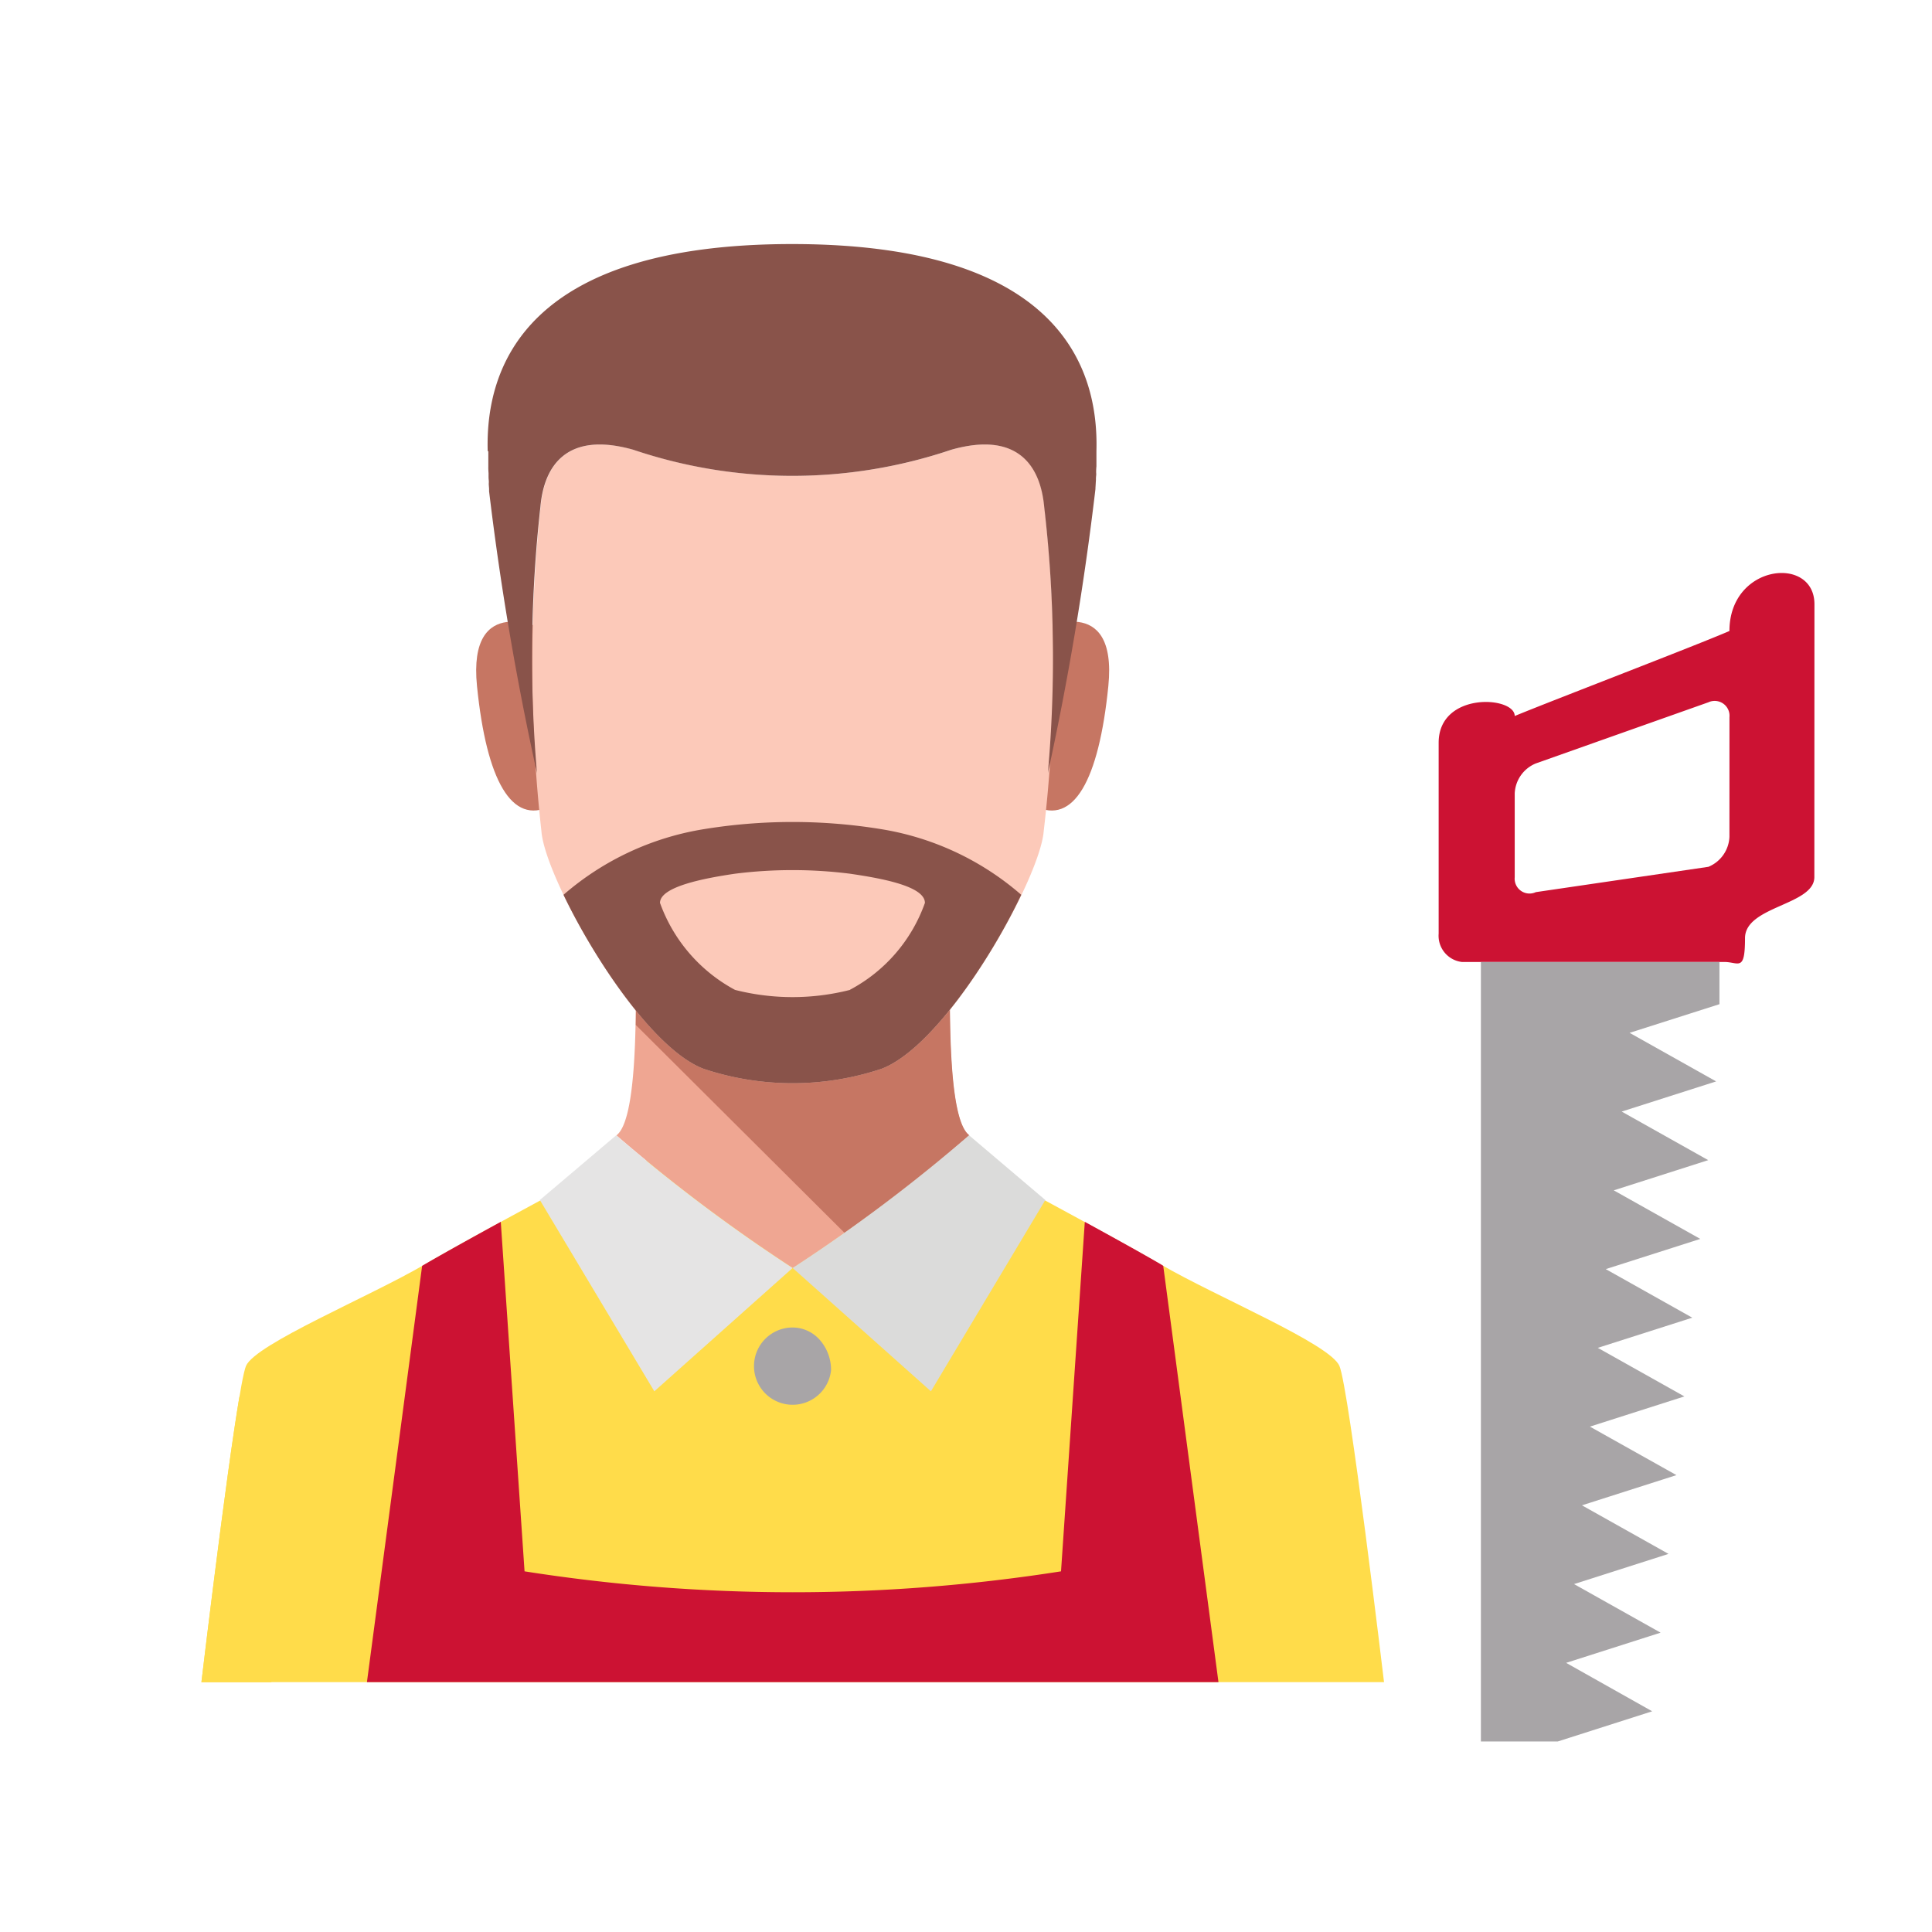 <svg xmlns="http://www.w3.org/2000/svg" xmlns:xlink="http://www.w3.org/1999/xlink" width="65" height="65" viewBox="0 0 65 65">
  <rect x="0" y="0" width="65" height="65" fill="#333333" stroke="none"/>
  <defs>
    <clipPath id="clip-path">
      <rect id="Rectangle_133" data-name="Rectangle 133" width="61" height="61" transform="translate(2 2)" fill="#e4e4e4"/>
    </clipPath>
    <clipPath id="clip-cat-icon108">
      <rect width="65" height="65"/>
    </clipPath>
  </defs>
  <g id="cat-icon108" clip-path="url(#clip-cat-icon108)">
    <rect width="65" height="65" fill="#fff"/>
    <g id="Mask_Group_15" data-name="Mask Group 15" clip-path="url(#clip-path)">
      <g id="Group_66" data-name="Group 66" transform="translate(2.004 5.401)">
        <g id="Group_39" data-name="Group 39" transform="translate(46.4 13.877)">
          <path id="Path_307" data-name="Path 307" d="M3007.2,1122.68c0-1.656-2.86-1.355-2.86.9-1.129.489-5.945,2.332-7.224,2.86,0-.672-2.559-.828-2.559.9v6.422a.888.888,0,0,0,.778.953h8.829c.485,0,.7.352.7-.8,0-1.085,2.333-1.105,2.333-2.057Zm-2.86,7.826a1.143,1.143,0,0,1-.708,1.008l-5.806.852a.5.5,0,0,1-.71-.5v-2.822a1.143,1.143,0,0,1,.71-1.008l5.806-2.057a.5.5,0,0,1,.709.5Z" transform="translate(-2994.559 -1121.629)" fill="#cc1233"/>
          <path id="Path_308" data-name="Path 308" d="M3006.2,1225.638l3.178-1.016-2.912-1.634,3.178-1.016-2.912-1.634,3.179-1.016L3007,1217.69l3.178-1.016-2.912-1.634,3.178-1.015-2.911-1.634,3.18-1.016-2.911-1.634,3.178-1.016-2.911-1.634,3.177-1.015-2.911-1.634,3.023-.964v-1.418h-8.026v26.224h2.584l3.179-1.016Z" transform="translate(-3001.913 -1188.971)" fill="#a8a5a7"/>
        </g>
        <g id="Group_272" data-name="Group 272" transform="translate(4.776 2.808)">
          <path id="Path_309" data-name="Path 309" d="M2804.993,1142.971s-2.566-1.277-2.245,1.915,1.176,4.682,2.46,4.043Z" transform="translate(-2793.48 -1130.014)" fill="#c67663"/>
          <path id="Path_310" data-name="Path 310" d="M2785.932,1246.5c-.321-.744-4.17-2.34-5.987-3.4s-6.417-3.51-6.417-3.51h-11.977s-4.6,2.446-6.416,3.51-5.667,2.659-5.989,3.4-1.5,10.639-1.5,10.639h39.787S2786.255,1247.247,2785.932,1246.5Z" transform="translate(-2747.649 -1208.755)" fill="#ffdc4a"/>
          <path id="Path_311" data-name="Path 311" d="M2915.052,1142.971s2.566-1.277,2.246,1.915-1.176,4.682-2.46,4.043Z" transform="translate(-2886.789 -1130.014)" fill="#c67663"/>
          <path id="Path_312" data-name="Path 312" d="M2842.044,1203.2h-10.572c.02,2.071.039,5.455-.649,5.963a55.188,55.188,0,0,0,5.936,4.464,55.213,55.213,0,0,0,5.934-4.464C2842,1208.655,2842.021,1205.277,2842.044,1203.2Z" transform="translate(-2816.865 -1179.174)" fill="#efa692"/>
          <path id="Path_313" data-name="Path 313" d="M2841.695,1212.443a49.036,49.036,0,0,0,4.2-3.282c-.693-.506-.668-3.891-.649-5.962h-10.573c.006.662.011,1.457,0,2.25Z" transform="translate(-2820.062 -1179.174)" fill="#c67663"/>
          <path id="Path_315" data-name="Path 315" d="M2747.646,1291.63H2750l-1.074-9.614C2748.465,1284.72,2747.646,1291.63,2747.646,1291.63Z" transform="translate(-2747.65 -1243.242)" fill="#ffdc4a"/>
          <path id="Path_316" data-name="Path 316" d="M2815.518,1237.24l3.851,6.436,4.652-4.149a55.178,55.178,0,0,1-5.934-4.464Z" transform="translate(-2804.135 -1205.076)" fill="#e5e4e4"/>
          <path id="Path_317" data-name="Path 317" d="M2874.69,1237.24l-3.849,6.436-4.652-4.149a55.185,55.185,0,0,0,5.935-4.464Z" transform="translate(-2846.301 -1205.076)" fill="#dbdbda"/>
          <path id="Path_318" data-name="Path 318" d="M2861.078,1271.058a1.3,1.3,0,1,1-1.288-1.437,1.224,1.224,0,0,1,.911.42A1.527,1.527,0,0,1,2861.078,1271.058Z" transform="translate(-2839.898 -1233.168)" fill="#a8a5a7"/>
          <path id="Path_319" data-name="Path 319" d="M2807.538,1252.079c-.629-.368-1.592-.9-2.581-1.442l-.8,11.758a58.227,58.227,0,0,1-18.049,0l-.8-11.758c-.989.541-1.952,1.075-2.58,1.442l-.066.039-1.857,14.005h28.649l-1.858-14.005Z" transform="translate(-2775.24 -1217.738)" fill="#cc1233"/>
          <path id="Path_320" data-name="Path 320" d="M2825.846,1131.86a9.466,9.466,0,0,1-5.987,0c-2.246-.851-5.328-6.386-5.454-7.981a50.3,50.3,0,0,1-.027-10.931c.121-1.389.9-2.547,3.128-1.915a16.727,16.727,0,0,0,10.693,0c2.224-.632,3,.526,3.128,1.915a47.68,47.68,0,0,1-.026,10.931C2831.167,1125.474,2828.1,1131.009,2825.846,1131.86Z" transform="translate(-2802.968 -1104.111)" fill="#fcc9b9"/>
          <path id="Path_321" data-name="Path 321" d="M2830.963,1178.966a18.557,18.557,0,0,0-5.989,0,9.505,9.505,0,0,0-4.712,2.207c1.076,2.244,3.106,5.244,4.712,5.853a9.469,9.469,0,0,0,5.989,0c1.606-.609,3.63-3.6,4.7-5.853A9.48,9.48,0,0,0,2830.963,1178.966Zm-1.062,5.406a7.826,7.826,0,0,1-3.867,0,5.387,5.387,0,0,1-2.525-2.927c0-.548,1.489-.83,2.525-.982a15.469,15.469,0,0,1,3.867,0c1.039.152,2.521.415,2.521.982a5.318,5.318,0,0,1-2.521,2.922Z" transform="translate(-2808.084 -1159.277)" fill="#89534a"/>
          <path id="Path_373" data-name="Path 373" d="M2805.147,1081.792h0v.492a2.093,2.093,0,0,0,.008.225v.093a1.247,1.247,0,0,0,.007.152.564.564,0,0,1,0,.108c0,.057.008.116.011.175v.085q.573,4.785,1.611,9.48a45.724,45.724,0,0,1,.116-8.962c.122-1.389.9-2.547,3.127-1.915a16.724,16.724,0,0,0,10.693,0c2.226-.632,3,.526,3.128,1.915a43.873,43.873,0,0,1,.125,8.962q1.031-4.727,1.6-9.557v-.032c.007-.1.011-.19.017-.282a.974.974,0,0,1,.007-.141.323.323,0,0,0,0-.085,1.885,1.885,0,0,1,.009-.223v-.492h0v-.021c.081-2.823-1.27-6.965-10.24-6.965s-10.319,4.144-10.24,6.965C2805.147,1081.774,2805.147,1081.782,2805.147,1081.792Z" transform="translate(-2795.498 -1074.802)" fill="#89534a"/>
        </g>
      </g>
    </g>
  </g>
</svg>
